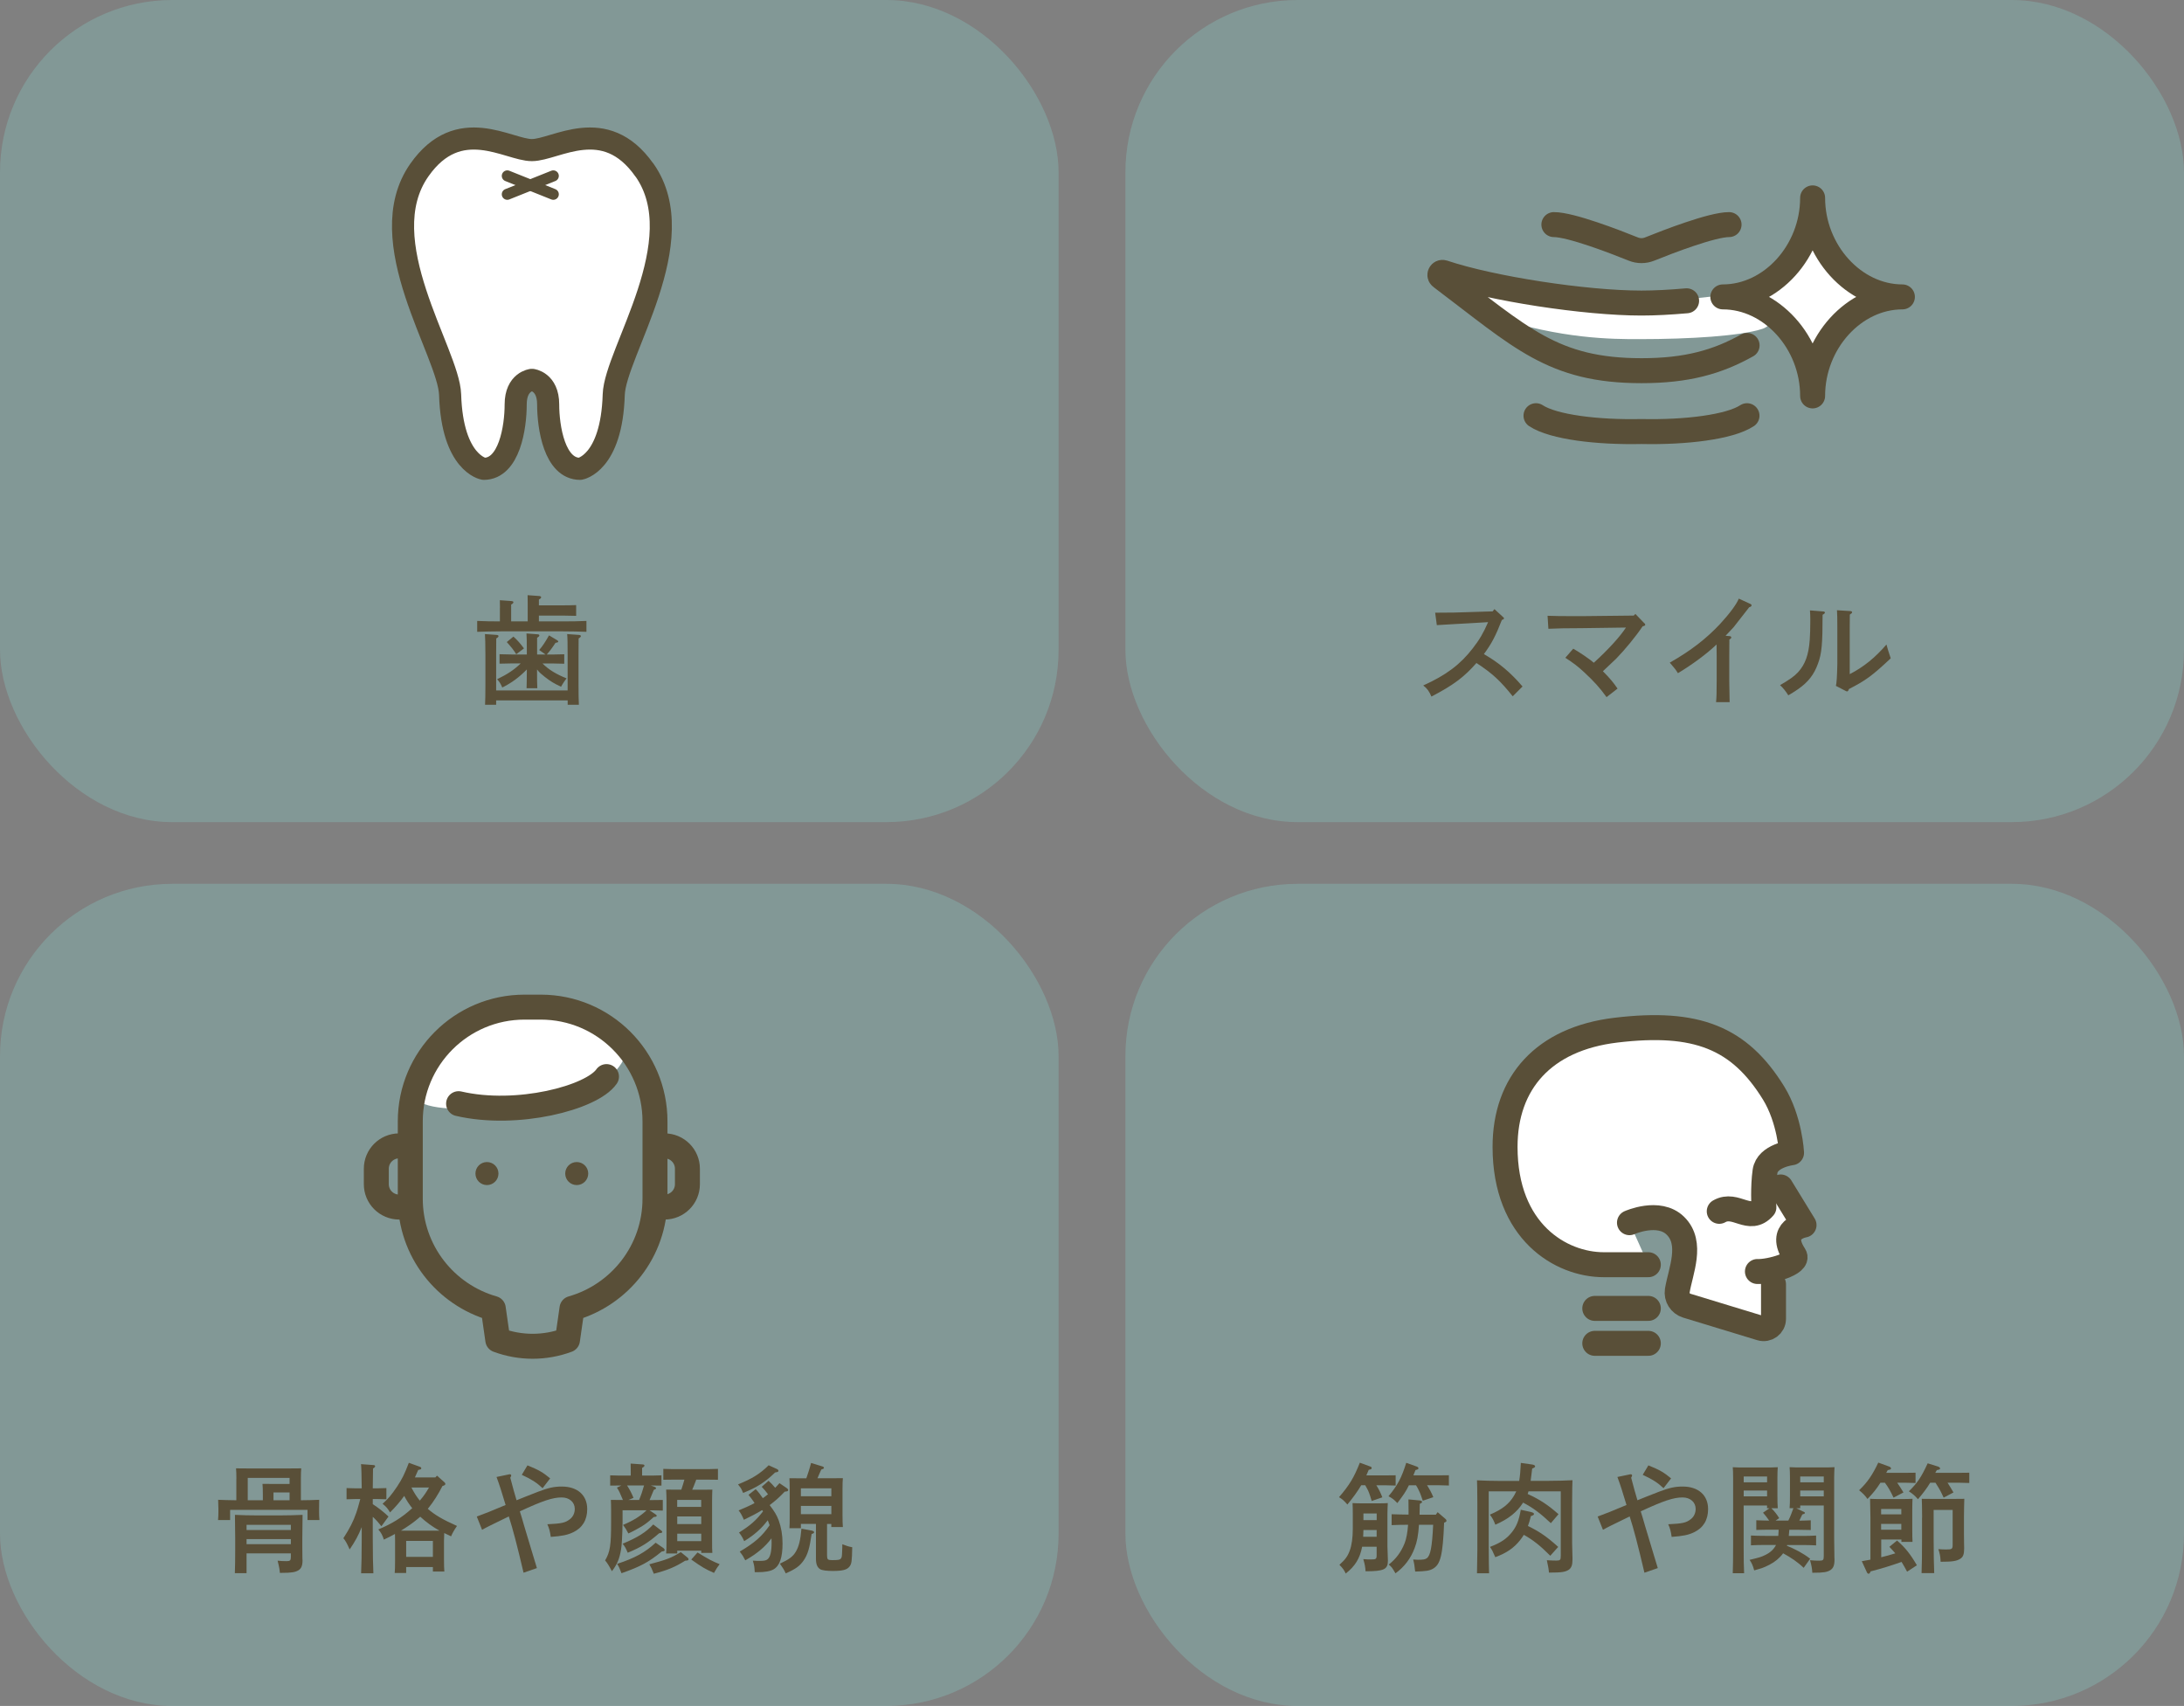 <?xml version="1.0" encoding="UTF-8"?><svg id="_レイヤー_2" xmlns="http://www.w3.org/2000/svg" viewBox="0 0 425 332"><rect x="0" y="0" width="425" height="332" fill="#808080" stroke="none"/><defs><style>.cls-1{stroke-width:4.3px;}.cls-1,.cls-2,.cls-3{fill:none;}.cls-1,.cls-2,.cls-3,.cls-4{stroke:#594f38;stroke-linecap:round;}.cls-1,.cls-2,.cls-4{stroke-linejoin:round;}.cls-5{fill:#87d1ca;opacity:.3;}.cls-5,.cls-6,.cls-7{stroke-width:0px;}.cls-6{fill:#594f38;}.cls-2,.cls-4{stroke-width:4.86px;}.cls-3{stroke-miterlimit:10;stroke-width:2.15px;}.cls-7,.cls-4{fill:#fff;}</style></defs><g id="content"><rect class="cls-5" width="206" height="160" rx="33.52" ry="33.52"/><rect class="cls-5" x="219" width="206" height="160" rx="33.52" ry="33.52"/><rect class="cls-5" y="172" width="206" height="160" rx="33.52" ry="33.52"/><rect class="cls-5" x="219" y="172" width="206" height="160" rx="33.52" ry="33.52"/><path class="cls-6" d="M97.29,118.28c0-.62,0-1.15-.02-1.47l2.23.16c.25.02.41.09.41.23s-.11.28-.44.46v3.27h3.22v-3.61c0-.64,0-1.15-.02-1.49l2.23.16c.28.02.41.12.41.23,0,.14-.11.28-.44.46v1.13h4.51c.87,0,2.05-.02,2.74-.05v2.09c-.69-.02-1.98-.05-2.74-.05h-4.51v1.13h4.67c1.45,0,3.4-.02,4.58-.09v2.12c-1.22-.05-3.17-.09-4.58-.09h-12.1c-1.26,0-3.33.05-4.58.09v-2.12c1.15.07,3.1.09,4.42.09v-2.64ZM96.55,136.31v.85h-2.16c.05-.9.07-2.18.07-4.05v-5.59c0-2.25-.05-3.45-.09-4.12l2.25.16c.25.02.39.09.39.23s-.11.28-.44.46q0,.39-.02,3.27v6.85h13.91v-6.85c0-2.25-.02-3.45-.09-4.12l2.28.16c.23.02.39.09.39.23s-.14.28-.44.46q-.02.39-.02,3.27v5.59c0,1.75.02,3.22.07,4.05h-2.18v-.85h-13.91ZM104.51,130.58c0,1.52,0,2.69.05,3.36h-2.09c.02-.81.05-1.91.05-3.36v-.3c-1.47,1.52-2.94,2.6-4.78,3.52-.32-.76-.6-1.2-1.01-1.61,2.05-.99,3.33-1.86,4.6-3.08h-1.82c-.67,0-1.63.02-2.3.05v-1.84c.67.02,1.63.05,2.3.05h3.01v-.64c0-1.82-.02-2.78-.07-3.45l2.12.16c.25,0,.39.09.39.23s-.12.25-.44.46v3.24h1.63l-1.22-.87c.67-.78,1.24-1.66,1.91-2.85l1.54.92c.16.09.25.18.25.28,0,.14-.09.18-.53.25-.67,1.03-1.06,1.54-1.7,2.28h1.1c.67,0,1.63-.02,2.3-.05v1.84c-.67-.02-1.63-.05-2.3-.05h-1.93c1.22,1.22,2.67,2.09,4.69,2.9-.3.35-.8,1.1-1.08,1.63-1.33-.62-2.02-1.03-3.15-1.91-.69-.55-1.06-.85-1.52-1.45v.3ZM99.91,123.89c.71.62,1.4,1.4,2.05,2.3l-1.5,1.13c-.53-.85-.92-1.33-1.84-2.37l1.29-1.06Z"/><path class="cls-6" d="M279.29,119.24c3.38-.02,4.46-.02,6.67-.12l4.51-.14.34-.44,1.7,1.56c.12.09.16.16.16.23,0,.14-.12.23-.41.32-1.22,3.13-1.98,4.58-3.5,6.65,2.99,1.72,5.2,3.59,7.52,6.3l-1.91,1.91c-2.39-3.01-4.05-4.53-7.06-6.48-2.39,2.74-4.55,4.35-8.76,6.53-.46-1.06-.8-1.54-1.59-2.16,4.44-2,7.2-4.07,9.63-7.22,1.33-1.72,2.05-2.94,2.99-5.1l-3.52.21c-.6.05-1.61.09-2.9.16-1.59.09-2.09.11-3.56.21l-.32-2.41Z"/><path class="cls-6" d="M320,121.27c.11.14.16.21.16.3,0,.16-.12.23-.51.32-1.33,1.98-3.43,4.53-5.15,6.3-.21.21-1.06,1.01-2.58,2.44,1.36,1.38,2.02,2.16,2.85,3.38l-2.14,1.66c-1.31-1.82-2.46-3.08-4.32-4.81-1.17-1.1-2.14-1.84-3.7-2.85l1.54-1.77c1.2.67,3.4,2.18,4,2.74,2.78-2.53,5.13-5.1,6.25-6.85l-8.58.12q-4.19,0-6.51.12l-.16-2.53c1.45.05,2.71.07,5.36.07h1.31l10.1-.11.32-.32,1.75,1.82Z"/><path class="cls-6" d="M336.58,123.8c.18,0,.32.12.32.25s-.09.25-.37.41q-.02.76-.02,3.29v4.85q.05,3.36.07,4.05h-2.64c.09-.9.12-1.79.12-4.05v-4.83c0-.69,0-1.68-.02-2.35-1.86,1.79-4.69,3.89-7.52,5.59-.35-.55-.55-.85-.81-1.13q-.6-.69-.78-.92c4.07-2.3,7.17-4.71,9.82-7.56,1.84-2,3.22-3.86,3.61-4.9l2.21,1.01c.18.07.28.18.28.28,0,.18-.14.3-.46.39-.25.34-2.92,3.75-3.04,3.89-.12.14-1.06,1.13-1.56,1.66l.8.07Z"/><path class="cls-6" d="M354.83,118.99c.14,0,.3.12.3.21,0,.14-.18.32-.46.44,0,5.68-.16,7.54-.9,9.52-.76,2.12-1.91,3.59-3.84,4.94-.51.37-.9.6-1.93,1.22-.53-.85-1.06-1.49-1.61-1.98,1.93-1.13,2.71-1.68,3.5-2.51,1.4-1.54,2.07-3.38,2.28-6.32.07-.87.11-2.35.11-3.86,0-.78-.02-1.13-.07-1.86l2.62.21ZM357.26,133.48q.21-.71.28-4.28v-6.99c0-1.82-.02-2.83-.07-3.45l2.55.16c.25,0,.39.09.39.23s-.11.25-.44.46c-.02.48-.02.83-.02,2.6v8.99c2.71-1.4,4.94-3.2,7.15-5.77.16.64.44,1.54.83,2.69-3.63,3.4-4.85,4.3-8.14,5.98-.09.32-.21.46-.37.46q-.07,0-.34-.14l-1.82-.94Z"/><path class="cls-6" d="M46,287.78c0-.74-.02-1.61-.07-2.02.8.02,1.52.02,2.53.02h7.61c1.04,0,1.75,0,2.55-.02-.05.41-.07,1.24-.07,2.02v4.19c1.31,0,2.62-.05,3.56-.09-.02.83-.02,1.26-.02,1.75v.69c0,.46.02.97.07,1.5h-2.32v-1.98h-15.06v1.98h-2.35c.05-.53.07-1.04.07-1.5v-.69c0-.48-.02-.92-.05-1.75.92.05,2.25.07,3.54.09v-4.19ZM47.98,306.16h-2.28c.05-.9.07-3.06.07-4.48v-2.39q-.02-3.77-.05-4.48c1.2.07,3.01.11,4.58.11h4c1.56,0,3.36-.05,4.58-.11q-.02.71-.05,4.48v2l.02,2.07s.02.09.02.28c0,1.06-.23,1.59-.78,1.95-.64.39-1.36.51-3.38.51h-.25c-.05-.64-.09-.99-.44-2.37.62.07,1.15.09,1.77.09.67,0,.81-.16.81-.83v-.69h-8.62v3.86ZM56.6,296.75h-8.62v1.01h8.62v-1.01ZM47.98,300.52h8.62v-.99h-8.62v.99ZM56.35,287.62h-8.14v4.35h2.94v-1.17c0-.74-.02-1.63-.07-2.02.8.02,1.52.02,2.53.02h2.74v-1.17ZM53.22,290.45v1.52h3.13v-1.52h-3.13Z"/><path class="cls-6" d="M72.54,292.73c1.1.71,2.16,1.54,3.06,2.41l-1.38,1.89c-.46-.6-1.08-1.29-1.68-1.84v4.28c0,3.01.05,5.24.12,6.71h-2.39c.07-1.49.12-3.75.12-6.71v-2.28c-.62,1.56-1.29,2.81-2.35,4.35-.55-1.24-.8-1.68-1.22-2.18,1.26-1.95,1.93-3.27,2.53-5.01.14-.37.39-1.24.76-2.62h-.85c-.6,0-1.29.02-1.82.05v-2.18c.51.02,1.33.05,1.82.05h1.13c-.02-2.55-.07-4.12-.14-4.71l2.41.18c.21,0,.34.09.34.23,0,.11-.11.25-.41.44-.02.67-.02.78-.05,3.86h.83c.48,0,1.31-.02,1.82-.05v2.18c-.53-.02-1.22-.05-1.82-.05h-.83v1.01ZM84.7,287.55l.34-.37,1.47,1.31c.09.09.16.21.16.3,0,.18-.18.3-.57.41-.8,1.56-1.72,3.06-2.85,4.44,1.43,1.24,2.92,2.09,5.68,3.33-.48.69-.9,1.4-1.15,2.02-.48-.23-.92-.44-1.33-.64-.02.44-.05,1.01-.05,1.49v3.61c0,1.08.02,1.86.07,2.39h-2.23v-.87h-5.2v1.15h-2.23c.05-.53.07-1.31.07-2.44v-3.84c0-.41,0-.9-.02-1.31-.67.37-1.38.74-2.16,1.1-.25-.8-.53-1.36-1.08-1.98,2.69-1.13,4.48-2.25,6.42-3.98l.18-.16c-.6-.74-1.13-1.56-1.56-2.39-.78,1.1-1.68,2.14-2.76,3.22-.48-.81-.71-1.08-1.45-1.68,1.17-1.06,1.72-1.72,2.83-3.36,1.01-1.56,1.38-2.28,2.28-4.62l2.05.74c.28.09.37.18.37.32,0,.18-.05.21-.6.34-.21.51-.44.99-.64,1.45h3.98ZM85.51,297.88c-1.36-.76-2.6-1.66-3.73-2.71l-.48.41c-.94.8-2.02,1.54-3.27,2.3h7.47ZM84.24,299.88h-5.2v3.1h5.2v-3.1ZM80.06,289.49c.46.9.99,1.77,1.63,2.55.69-.78,1.29-1.66,1.79-2.55h-3.43Z"/><path class="cls-6" d="M99.04,286.93c.35-.07.44.07.44.21,0,.09-.02.18-.18.44q.67,2.58,1.22,4.39c.3-.14,2.76-1.1,4.19-1.66,2-.76,3.1-1.01,4.62-1.01,3.04,0,4.94,1.68,4.94,4.39,0,2.12-.94,3.66-2.74,4.51-1.08.53-2.18.74-4.35.9-.16-1.1-.3-1.66-.67-2.46,2.81-.14,3.47-.28,4.37-.97.62-.46.97-1.2.97-2.02,0-1.31-1.06-2.23-2.55-2.23-1.77,0-3.75.67-8.14,2.71.37,1.15.41,1.33.83,2.78q.48,1.66,1.66,5.52c.37,1.17.64,2.09.83,2.74l-2.6.9c-1.22-5.22-2.09-8.53-2.87-10.95-3.47,1.68-4.39,2.14-5.2,2.6l-1.03-2.58q1.89-.67,5.61-2.25c-.71-2.41-1.31-4.25-1.77-5.45l2.44-.51ZM105.59,289.62c-1.15-1.08-2.14-1.72-4.05-2.6l1.1-1.84c2.18.87,3.04,1.38,4.42,2.53l-1.47,1.91Z"/><path class="cls-6" d="M127.58,294.73c.16.09.21.16.21.25,0,.16-.09.21-.57.25-1.03.92-1.54,1.33-2.23,1.75-.85.53-2.02,1.15-2.71,1.45-.46-.85-.51-.94-1.04-1.66,1.98-.83,3.45-1.75,4.58-2.85h-4.67v2.32q-.07,4.07-.3,5.33c-.3,1.79-.74,2.85-1.77,4.21-.58-1.08-.94-1.68-1.33-2.09.99-1.7,1.17-2.94,1.17-7.61v-2.16c0-.71-.02-1.59-.05-2.02.64.02,1.43.02,2.35.02-.57-1.38-.78-1.82-1.17-2.41l.87-.41h-.34c-.62,0-1.36,0-1.84.02v-2c.51.02,1.33.05,1.84.05h2.16v-.87c0-.64,0-1.15-.02-1.47l2.25.16c.28,0,.44.09.44.23s-.14.28-.46.46v1.49h1.93c.51,0,1.33-.02,1.84-.05v2c-.48-.02-1.22-.02-1.84-.02h-.25l.74.25c.18.07.3.18.3.3q0,.14-.44.3c-.12.3-.21.53-.28.67-.28.67-.39.99-.55,1.31h.74c.62,0,1.15,0,1.84-.02v2.07c-.55-.02-1.22-.05-1.84-.05h-.74l1.2.8ZM129.14,301.31c.11.09.21.23.21.35,0,.18-.11.23-.57.28-2.53,2.07-4.16,2.94-7.84,4.23-.34-.92-.53-1.33-.85-1.82,3.5-1.15,5.45-2.23,7.5-4.12l1.56,1.08ZM128.66,297.86c.18.14.21.16.21.25,0,.18-.11.23-.6.28-2.18,1.89-3.59,2.76-6.12,3.79-.37-.9-.55-1.22-.99-1.75,2.97-1.24,4.53-2.23,5.96-3.75l1.54,1.17ZM124.36,291.92c.39-.92.71-1.86.97-2.83h-3.31c.51.76.92,1.59,1.26,2.41l-.99.41h2.07ZM133.81,303.14c.11.09.18.21.18.3,0,.21-.09.25-.67.3-1.98,1.24-3.38,1.82-6.09,2.53-.44-1.1-.48-1.17-.87-1.84,3.4-.9,4.23-1.22,6.12-2.37l1.33,1.08ZM136.96,289.92c.67,0,1.15,0,1.66-.02-.02.41-.05,1.29-.05,2.02v7.91c0,1.08,0,1.86.05,2.39h-2.16v-.44h-4.67v.55h-2.16c.05-.55.07-1.31.07-2.46v-7.96c0-.74-.05-1.61-.07-2.02.51.02.99.02,1.66.02h1.29c.23-.64.41-1.29.6-1.95h-2.28c-.6,0-1.33,0-1.82.02v-2.12c.51.02,1.33.05,1.82.05h6.97c.51,0,1.33-.02,1.84-.05v2.12c-.48-.02-1.22-.02-1.84-.02h-2.39l-.07.21c-.37.94-.46,1.22-.71,1.75h2.28ZM136.45,291.9h-4.67v1.36h4.67v-1.36ZM131.79,296.61h4.67v-1.49h-4.67v1.49ZM131.79,299.93h4.67v-1.45h-4.67v1.45ZM135.74,302.13c2.16,1.33,2.78,1.66,4.3,2.28-.32.39-.74,1.03-1.1,1.7-1.7-.76-2.28-1.08-4.42-2.6l1.22-1.38Z"/><path class="cls-6" d="M151.2,285.9c.21.12.28.18.28.32,0,.21-.09.25-.64.34-1.98,1.91-3.56,2.92-6.23,3.98-.07-.16-.14-.28-.16-.35-.23-.55-.28-.62-.83-1.31,2.76-1.1,4.35-2.12,5.96-3.72l1.63.74ZM147.06,289.81c.51.53.97,1.13,1.38,1.75.35-.25.69-.48,1.01-.76-.37-.51-.78-.99-1.22-1.45l1.33-1.17c.46.44.9.87,1.29,1.36.3-.3.57-.6.83-.9l1.38.94c.23.16.32.3.32.41,0,.18-.18.28-.67.3-1.01,1.06-1.93,1.89-2.94,2.62.92,1.2,1.38,1.95,1.77,2.99.48,1.33.74,2.83.74,4.48,0,2.74-.55,4.35-1.75,5.04-.64.37-1.7.55-3.13.55h-.53c-.07-1.17-.09-1.26-.37-2.25.64.05.94.05,1.33.05.85,0,1.24-.07,1.54-.32.53-.44.78-1.47.78-3.27,0-.28,0-.55-.02-.8-1.26,1.68-2.83,2.99-5.1,4.28-.44-.85-.55-1.01-1.08-1.7,2.87-1.7,4.32-2.94,5.82-5.13-.12-.32-.23-.64-.37-.97-1.22,1.63-2.6,2.85-4.58,4.07-.35-.76-.6-1.15-1.01-1.68,2.23-1.4,3.31-2.35,4.67-4.12-.05-.09-.11-.18-.16-.25-.99.6-2.12,1.2-3.56,1.89-.39-.9-.67-1.38-1.03-1.82,1.06-.44,2.12-.9,3.1-1.43-.35-.58-.76-1.08-1.17-1.61l1.4-1.1ZM157.98,297.88c.3.07.44.16.44.32,0,.14-.12.23-.48.34-.41,2.83-.78,4.05-1.59,5.2-.74,1.03-1.47,1.59-3.45,2.46-.32-.69-.48-.97-1.13-1.89,1.82-.85,2.51-1.38,3.06-2.28.62-1.01.94-2.3,1.13-4.53l2.02.37ZM155.85,296.61v.8h-2.23c.05-.53.05-1.31.05-2.44v-5.27c0-.74-.02-1.61-.05-2.02.81.02,1.49.02,2.53.02h.76c.34-.99.67-1.98.92-2.99l2.25.69c.16.05.25.14.25.25,0,.16-.02.18-.51.34-.16.32-.28.6-.35.78-.16.39-.3.69-.39.92h2.39c1.04,0,1.75,0,2.55-.02-.05.41-.07,1.29-.07,2.02v5.1c0,1.08.02,1.86.07,2.39h-2.25v-.6h-.83v6.05c0,.87.12.99.99.99,1.15,0,1.49-.05,1.68-.28.16-.21.21-.25.25-.99.05-.85.05-1.15.05-1.29v-.53c.9.34,1.17.44,1.93.58-.05,2.74-.11,3.24-.55,3.79-.48.6-1.33.83-3.22.83-1.2,0-2.12-.12-2.48-.35-.55-.35-.81-.97-.81-2.07v-6.74h-2.94ZM161.78,291.19v-1.54h-5.93v1.54h5.93ZM155.85,294.68h5.93v-1.61h-5.93v1.61Z"/><path class="cls-6" d="M267.83,289.05c.48.74.85,1.52,1.17,2.35l-2.07.71c-.21-.69-.41-1.38-.71-2.05-.16-.34-.37-.67-.55-1.01h-.78c-.71,1.2-1.59,2.41-2.69,3.75-.69-.78-.97-1.03-1.63-1.43,2.02-2.35,2.9-3.79,4.05-6.71l2.02.74c.21.07.28.16.28.3,0,.18-.05.23-.57.35-.14.37-.3.74-.46,1.08h3.86l1.84-.02v2c-.48-.02-1.22-.05-1.84-.05h-1.91ZM265.07,301.01c-.44,2.3-1.4,3.82-3.2,5.22-.3-.67-.53-.99-1.22-1.7,1.13-1.01,1.61-1.68,2-2.74.39-1.03.6-2.55.6-4.28v-2.94c0-.74-.02-1.63-.05-2.05.51.02.99.05,1.66.05h3.54c.67,0,1.15-.02,1.66-.05-.02.41-.07,1.31-.07,2.05v6.39c.09,2.3.09,2.71.09,2.76,0,1.7-.74,2.07-4.35,2.07-.05-.85-.14-1.33-.44-2.37.74.07,1.06.07,1.45.07,1.06,0,1.15-.07,1.15-.94v-1.54h-2.83ZM265.32,297.76c-.02.44-.02.87-.05,1.31h2.62v-1.31h-2.58ZM267.9,295.83v-1.29h-2.58v1.29h2.58ZM280.11,287.12l1.84-.02v2c-.48-.02-1.22-.05-1.84-.05h-2.41c.48.74.9,1.52,1.22,2.32l-2.05.69c-.25-.71-.46-1.43-.81-2.09-.14-.32-.32-.62-.51-.92h-1.38c-.58,1.22-1.06,1.89-2.25,3.47-.69-.71-.92-.9-1.72-1.33,1.77-2.14,2.55-3.61,3.45-6.51l2.07.74c.21.09.3.18.3.32,0,.18-.07.23-.57.35-.16.37-.3.71-.41,1.03h5.08ZM279.76,294.29l1.54,1.33c.11.09.18.21.18.32,0,.18-.07.25-.46.39-.25,6.37-.71,8.14-2.18,8.97-.69.39-1.33.48-3.45.55-.14-1.22-.18-1.54-.39-2.35.44.02.64.05.9.05,1.08,0,1.45-.07,1.75-.3.71-.51,1.03-2.14,1.24-6.51h-2.76c-.14,2.09-.39,3.36-.85,4.55-.74,2-2.02,3.68-3.73,4.9-.57-1.01-.78-1.31-1.31-1.7,1.45-1.13,2.41-2.46,3.08-4.12.35-.87.57-2.05.69-3.63-1.08,0-2.14.02-3.2.07v-2.12c.87.02,2.23.07,3.2.07h.09v-1.01c0-.41,0-1.08-.02-1.95l2.21.21c.25.02.44.14.44.28s-.11.23-.44.37c-.02.78-.02,1.47-.05,2.12h3.17l.34-.48Z"/><path class="cls-6" d="M295.63,288.2c.16-.9.25-2,.32-3.5l2.25.32c.3.05.53.18.53.34s-.14.28-.57.44c-.12.97-.21,1.75-.3,2.39h3.56c1.56,0,3.36-.05,4.58-.12q-.05.71-.07,4.48v7.75c0,.48.05,1.95.07,2.87v.35c0,1.08-.21,1.63-.76,2-.67.41-1.36.53-3.82.53q-.05-.83-.41-2.41c.83.05,1.36.07,1.84.07.76,0,.87-.12.87-.94v-12.53h-6.28c-.05.16-.12.35-.16.51,2.28,1.03,3.91,2.09,6,3.93l-1.49,1.75c-2.02-1.91-3.5-3.01-5.4-4-1.2,1.89-2.87,3.2-5.4,4.3-.39-.99-.53-1.22-1.06-1.96,2.44-1.03,3.79-2.12,4.74-3.77.14-.25.28-.51.39-.76h-5.36v10.51q.02,4.46.07,5.43h-2.35q.02-.97.07-4.48v-9.13q-.02-3.77-.07-4.48c1.22.07,3.01.12,4.58.12h3.63ZM297.96,294.27c.37.09.55.21.55.37s-.16.28-.6.41c-.18.74-.37,1.38-.58,1.93,2.21,1.06,3.77,2.14,5.89,4.07l-1.54,1.72c-1.98-1.98-3.33-3.06-5.15-4.07-.23.37-.46.71-.74,1.06-1.2,1.49-2.58,2.46-4.81,3.29-.58-1.31-.6-1.36-1.04-2,2.09-.8,3.22-1.56,4.23-2.81.94-1.17,1.4-2.3,1.77-4.42l2,.44Z"/><path class="cls-6" d="M317.16,286.93c.35-.07.44.07.44.21,0,.09-.02.18-.18.44q.67,2.58,1.22,4.39c.3-.14,2.76-1.1,4.19-1.66,2-.76,3.1-1.01,4.62-1.01,3.04,0,4.94,1.68,4.94,4.39,0,2.12-.94,3.66-2.74,4.51-1.08.53-2.18.74-4.35.9-.16-1.1-.3-1.66-.67-2.46,2.81-.14,3.47-.28,4.37-.97.62-.46.97-1.2.97-2.02,0-1.31-1.06-2.23-2.55-2.23-1.77,0-3.75.67-8.14,2.71.37,1.15.41,1.33.83,2.78q.48,1.66,1.66,5.52c.37,1.17.64,2.09.83,2.74l-2.6.9c-1.22-5.22-2.09-8.53-2.87-10.95-3.47,1.68-4.39,2.14-5.2,2.6l-1.03-2.58q1.89-.67,5.61-2.25c-.71-2.41-1.31-4.25-1.77-5.45l2.44-.51ZM323.72,289.62c-1.15-1.08-2.14-1.72-4.05-2.6l1.1-1.84c2.18.87,3.04,1.38,4.42,2.53l-1.47,1.91Z"/><path class="cls-6" d="M350.95,294.18c.21.09.28.16.28.28q0,.14-.51.28c-.28.6-.44.92-.58,1.2.74-.02,1.49-.02,2.23-.07v1.89c-.69-.02-1.98-.05-2.74-.05h-1.43c-.02.39-.07.8-.11,1.2h2.58c.87,0,2.05-.02,2.74-.07v1.91c-.69-.05-1.98-.07-2.74-.07h-2.9s-.02.09-.05.14c1.61.67,3.15,1.45,4.53,2.53l-1.26,1.77c-1.17-1.13-2.55-2.05-4-2.83-.16.23-.37.48-.6.71-.71.76-1.66,1.38-2.87,1.91-.53.23-.62.28-2.16.71-.23-.9-.51-1.52-.9-2.05,1.93-.46,2.3-.57,3.1-.97.94-.46,1.63-1.1,2.05-1.93h-2.14c-.76,0-2.05.02-2.74.07v-1.91c.67.05,1.86.07,2.74.07h2.58c.02-.39.07-.8.07-1.2h-1.59c-.76,0-2.05.02-2.76.05v-1.89c.83.05,1.66.05,2.51.07-.37-.55-.78-1.06-1.2-1.54l1.26-.87h-.48v-.53h-4.55v7.8c0,2.44.02,4.23.09,5.38h-2.21c.05-1.31.07-3.01.07-5.38v-13.2c0-.74-.02-1.63-.07-2.05.69.05,1.36.05,2.32.05h3.89c1.06,0,1.79,0,2.55-.05-.05.41-.07,1.31-.07,2.05v3.54c0,1.08.02,1.86.07,2.39h-1.26c.62.58,1.1,1.22,1.54,1.93l-.71.48h2.48c.07-.14.16-.34.32-.67.14-.28.34-.87.67-1.75h-.74c.05-.53.07-1.31.07-2.39v-3.54c0-.74-.02-1.63-.07-2.05.74.05,1.47.05,2.53.05h3.91c.97,0,1.61,0,2.3-.05-.02.41-.07,1.31-.07,2.05v11.64c0,.85.02,2.07.05,3.96,0,.05.02.11.02.25,0,1.2-.21,1.72-.78,2.12-.64.41-1.33.53-3.45.53h-.09c-.05-.8-.14-1.38-.44-2.44.76.07,1.13.09,1.75.09.8,0,.92-.12.92-.9v-9.84h-4.58v.53h-.78l1.4.67ZM343.87,287.35h-4.55v1.13h4.55v-1.13ZM343.87,290.08h-4.55v1.13h4.55v-1.13ZM354.9,287.35h-4.58v1.13h4.58v-1.13ZM354.9,290.08h-4.58v1.13h4.58v-1.13Z"/><path class="cls-6" d="M365.92,288.57c-.74,1.17-1.4,2-2.51,3.15-.48-.67-.87-1.08-1.63-1.7,1.61-1.54,2.58-2.94,3.73-5.38l2.14.78c.21.09.34.23.34.34,0,.18-.11.25-.64.34-.11.21-.23.39-.3.53h3.89c.48,0,1.31,0,1.82-.02v2c-.48-.02-1.22-.05-1.82-.05h-1.75c.37.51.76,1.13,1.22,1.89l-1.93,1.01c-.62-1.31-1.01-2-1.68-2.9h-.87ZM371.12,305.88c-.35-.64-.69-1.29-1.08-1.91-1.89.67-3.86,1.29-6.02,1.84-.14.32-.23.46-.39.46-.14,0-.28-.12-.34-.28l-.99-2.16c.55-.09,1.13-.21,1.68-.3v-8.19q-.05-2.92-.07-3.66c.39.02.78.05,1.36.05h5.24c.6,0,1.2-.02,1.66-.05-.02.41-.05,1.31-.05,2.02v3.98c0,1.08.02,1.86.05,2.39h-2.16v-.46h-3.93v3.45c.92-.21,1.84-.48,2.74-.76-.37-.44-.76-.85-1.15-1.27l1.49-1.22c1.59,1.38,2.53,2.55,3.86,4.81l-1.89,1.24ZM369.99,294.71v-1.04h-3.93v1.04h3.93ZM366.06,297.7h3.93v-1.13h-3.93v1.13ZM375.6,288.57c-.57.97-1.38,2.05-2.37,3.2-.55-.64-.99-1.04-1.77-1.54,1.7-1.68,2.41-2.74,3.66-5.45l2.05.64c.18.07.37.23.37.34,0,.18-.11.25-.64.34-.11.21-.18.34-.3.53h4.78c.48,0,1.33,0,1.84-.02v2c-.48-.02-1.22-.05-1.84-.05h-2.39c.34.51.71,1.13,1.15,1.89l-1.91,1.01c-.64-1.36-.69-1.47-1.59-2.9h-1.03ZM374.04,295.35q-.02-2.94-.07-3.66c.69.02,1.15.02,2.37.02h3.63c1.17,0,1.63,0,2.28-.02-.02.71-.07,2.3-.07,3.66v2.92c.02,1.36.02,1.98.02,2.05q.02.87.02,1.04c0,1.13-.21,1.66-.76,2-.74.46-1.54.58-3.82.58-.05-1.06-.14-1.52-.44-2.46.67.05,1.03.07,1.49.07,1.17,0,1.29-.09,1.29-.94v-6.76h-3.7v5.56c0,2.97.05,5.24.11,6.74h-2.46c.07-1.54.09-3.75.09-6.74v-4.05Z"/><g id="_1"><path class="cls-7" d="M125.39,33.09c-7.71-10.96-17.27-3.88-21.89-3.88s-14.19-7.08-21.89,3.88c-9.66,13.74,5.73,35.55,5.98,43.71.41,13.43,6.55,14.44,6.55,14.44,4.97,0,6.21-8.06,6.21-12.54s3.16-4.78,3.16-4.78c0,0,3.16.3,3.16,4.78s1.24,12.54,6.21,12.54c0,0,6.14-1,6.55-14.44.25-8.17,15.64-29.97,5.98-43.71Z"/><path class="cls-1" d="M125.39,33.09c-7.71-10.96-17.27-3.88-21.89-3.88s-14.19-7.08-21.89,3.88c-9.66,13.74,5.73,35.55,5.98,43.71.41,13.43,6.55,14.44,6.55,14.44,4.97,0,6.21-8.06,6.21-12.54s3.16-4.78,3.16-4.78c0,0,3.16.3,3.16,4.78s1.24,12.54,6.21,12.54c0,0,6.14-1,6.55-14.44.25-8.17,15.64-29.97,5.98-43.71Z"/><line class="cls-3" x1="98.72" y1="34.23" x2="107.67" y2="37.81"/><line class="cls-3" x1="98.72" y1="37.81" x2="107.67" y2="34.23"/></g><path class="cls-7" d="M345.13,249.93v6.73c0,1.28-1.24,2.2-2.47,1.83l-14.41-4.39c-1.26-.38-2.04-1.63-1.84-2.93.6-3.77,3.1-9.24-.39-12.64-3.22-3.14-8.92-.58-8.92-.58l3.67,8.19h-8.66c-8.39,0-19.22-6.44-19.22-22.94,0-12.45,7.5-21.03,21.59-22.71,15.66-1.87,24,1.46,30.65,12.21,3.19,5.16,3.51,11.65,3.51,11.65,0,0-4.72.56-5.16,3.62s2.44,3.03,2.44,3.03c-2.81,3.22,8.22,5.16,5,7"/><path class="cls-2" d="M320.76,246.13h-8.66c-8.39,0-19.22-6.44-19.22-22.94,0-12.45,7.5-21.03,21.59-22.71,15.66-1.87,24,1.46,30.65,12.21,3.19,5.16,3.51,11.65,3.51,11.65,0,0-4.72.56-5.16,3.62s-.22,7-.22,7c-2.81,3.22-5.47-1.06-8.69.78"/><path class="cls-2" d="M317.09,237.95s5.7-2.56,8.92.58c3.5,3.41,1,8.88.39,12.64-.21,1.3.58,2.54,1.84,2.93l14.41,4.39c1.23.37,2.47-.54,2.47-1.83v-6.73"/><path class="cls-2" d="M346.52,231l4.54,7.41s-5.21.82-1.87,5.88c1.07,1.63-4.87,3.27-7.2,3.16"/><line class="cls-2" x1="310.34" y1="254.63" x2="320.76" y2="254.63"/><line class="cls-2" x1="310.34" y1="261.43" x2="320.76" y2="261.43"/><path class="cls-7" d="M80.4,213.31c-3.7-6.3,11.47-17.31,21.67-17.31s17.5,4,19.36,7-3.53,8.17-7.84,9.59c-4.31,1.41-30.08,6.03-33.19.72Z"/><path class="cls-2" d="M78.31,234.91h-.63c-2.46,0-4.45-1.99-4.45-4.45v-3.01c0-2.46,1.99-4.45,4.45-4.45h.63"/><path class="cls-2" d="M128.69,234.91h.63c2.46,0,4.45-1.99,4.45-4.45v-3.01c0-2.46-1.99-4.45-4.45-4.45h-.63"/><path class="cls-2" d="M89.24,214.79c11.37,2.64,25.91-1.15,28.78-5.27"/><path class="cls-2" d="M105.24,196h-3.17c-12.28,0-22.23,9.95-22.23,22.23v15.04c0,10.17,6.83,18.72,16.15,21.37l.88,6.14h0c4.37,1.63,9.19,1.63,13.56,0h0s.88-6.14.88-6.14c9.32-2.65,16.15-11.2,16.15-21.37v-15.04c0-12.28-9.95-22.23-22.23-22.23Z"/><circle class="cls-6" cx="94.76" cy="228.39" r="2.24"/><circle class="cls-6" cx="112.23" cy="228.39" r="2.24"/><path class="cls-7" d="M290.55,61.62c13.4,4.38,23.14,4.38,28.4,4.38,10,0,19.76-.61,24-2,4.24-1.39,3-10,3-10l-3.84,2.65s-15.96,2-22.67,2.32c-14.51.71-35.97-5.15-35.97-5.15l-.72,1.85,7.81,5.94Z"/><path class="cls-2" d="M339.98,67.22c-5.76,3.22-11.7,4.92-20.55,4.92-17.32,0-23.48-6.51-39.03-18.23-.46-.34-.08-1.06.46-.88,9.39,3.15,27.57,5.95,38.57,5.95,2.6,0,5.6-.16,8.78-.44"/><path class="cls-2" d="M339.96,80.9c-3.36,2.22-11.96,3.27-20.53,3.08-8.57.19-17.17-.86-20.53-3.08"/><path class="cls-2" d="M336.47,43.71c-3.3,0-11.89,3.32-15.46,4.76-1.02.41-2.15.41-3.17,0-3.56-1.44-12.16-4.76-15.46-4.76"/><path class="cls-4" d="M352.73,77.05c0-10.41-8.04-19.27-17.47-19.27,9.44,0,17.47-8.86,17.47-19.27,0,10.41,8.04,19.27,17.47,19.27-9.44,0-17.47,8.86-17.47,19.27Z"/></g></svg>